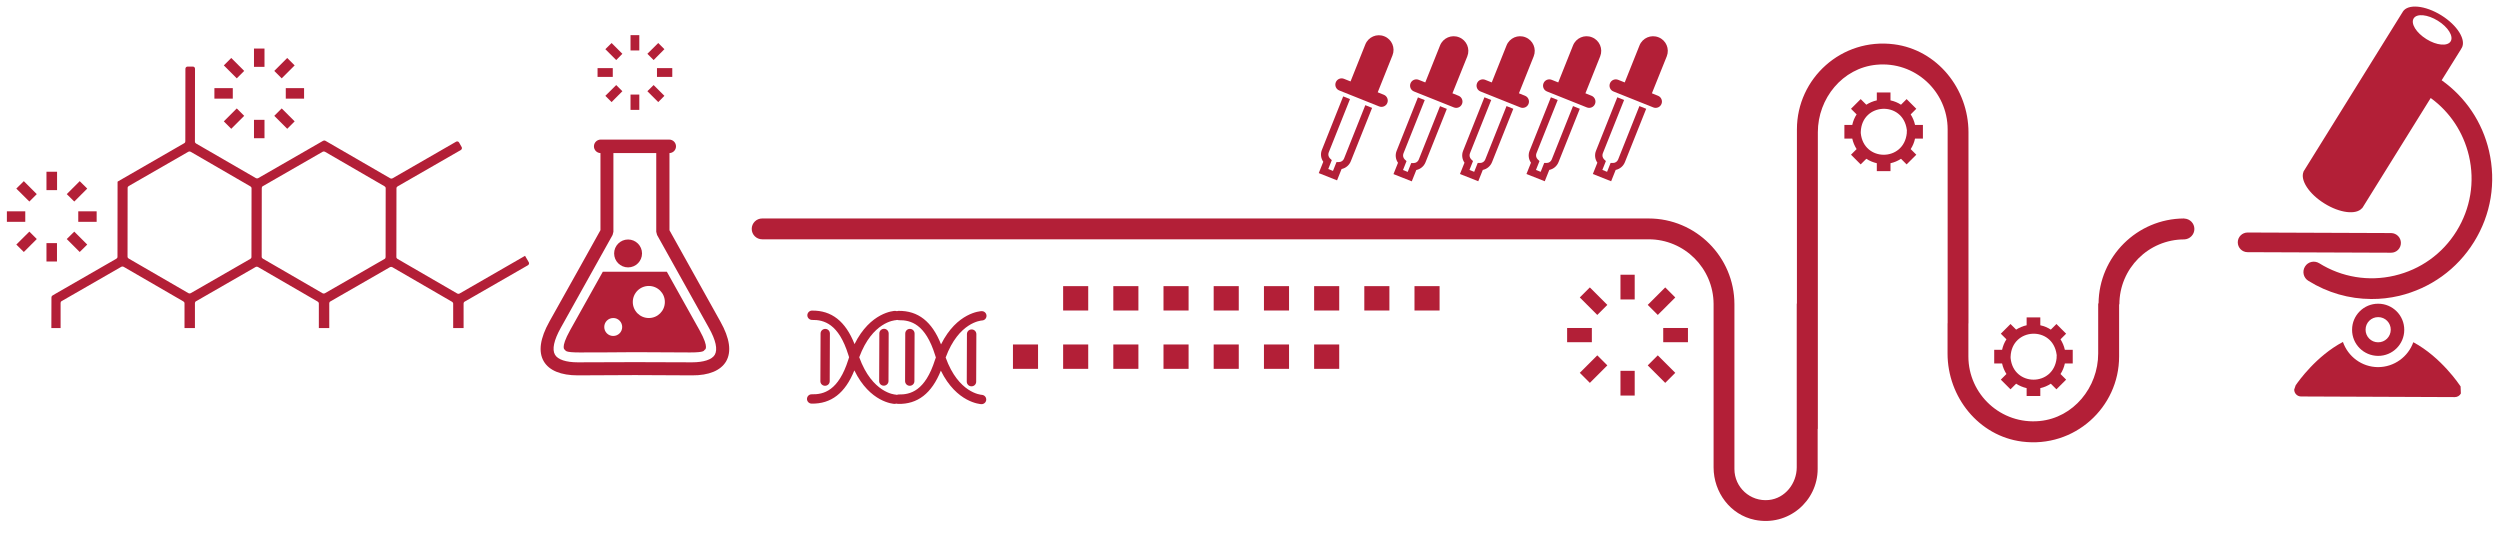 <?xml version="1.0" encoding="utf-8"?>
<!-- Generator: Adobe Illustrator 25.2.1, SVG Export Plug-In . SVG Version: 6.00 Build 0)  -->
<svg version="1.1" id="Capa_1" xmlns="http://www.w3.org/2000/svg" xmlns:xlink="http://www.w3.org/1999/xlink" x="0px" y="0px"
	 viewBox="0 0 276 59" style="enable-background:new 0 0 276 59;" xml:space="preserve">
<style type="text/css">
	.st0{fill:#B31F37;}
</style>
<g>
	<g>
		<path class="st0" d="M273.13,26.71c1.88-3.02,2.46-6.58,1.66-10.04c-0.74-3.19-2.59-5.93-5.23-7.81l2.16-3.47l-0.01-0.01
			l0.05-0.06c0.55-0.89-0.45-2.52-2.24-3.63c-1.79-1.11-3.69-1.29-4.25-0.4l-0.03,0.07h-0.01L254.3,18.95l0.01,0.01
			c-0.39,0.91,0.59,2.44,2.3,3.5c1.71,1.07,3.52,1.28,4.16,0.52l0.01,0.01l0.08-0.12l7.49-12.05c2.13,1.55,3.61,3.79,4.22,6.38
			c0.67,2.87,0.18,5.82-1.37,8.32s-3.98,4.24-6.85,4.91c-2.86,0.67-5.82,0.18-8.31-1.37c-0.54-0.33-1.24-0.17-1.57,0.37
			s-0.17,1.24,0.37,1.57c2.12,1.32,4.51,2,6.94,2.01c1.03,0.01,2.07-0.11,3.1-0.35C268.32,31.83,271.26,29.73,273.13,26.71
			 M267.88,4.32c-1.13-0.7-1.76-1.72-1.41-2.29c0.35-0.56,1.54-0.44,2.67,0.26s1.76,1.72,1.41,2.28S269,5.02,267.88,4.32"/>
		<path class="st0" d="M265.06,26.82c0,0.6-0.49,1.09-1.09,1.08l-15.84-0.06c-0.6,0-1.08-0.49-1.08-1.09s0.49-1.08,1.09-1.08
			l15.84,0.06C264.58,25.74,265.06,26.22,265.06,26.82"/>
		<path class="st0" d="M262.54,39.29c1.59,0.01,2.89-1.28,2.89-2.87c0.01-1.59-1.28-2.89-2.87-2.89c-1.59-0.01-2.89,1.28-2.89,2.87
			C259.66,37.99,260.94,39.28,262.54,39.29 M262.54,37.79c-0.77,0-1.39-0.63-1.38-1.4c0-0.77,0.63-1.39,1.4-1.38
			c0.77,0,1.39,0.63,1.38,1.4S263.31,37.8,262.54,37.79"/>
		<path class="st0" d="M266.43,37.78c3.09,1.66,5.1,4.71,5.22,4.88l0.03,0.78c-0.13,0.25-0.39,0.4-0.67,0.4l-16.97-0.07l0,0
			c-0.42,0-0.76-0.34-0.76-0.76l0.16-0.47c0.3-0.44,2.28-3.24,5.22-4.79c0.56,1.61,2.08,2.77,3.87,2.78
			C264.33,40.53,265.86,39.38,266.43,37.78"/>
		<rect x="178.9" y="30.33" class="st0" width="1.57" height="2.73"/>
		<polyline class="st0" points="183.84,31.73 184.95,32.84 183.02,34.77 181.91,33.66 		"/>
		<rect x="183.62" y="36.21" class="st0" width="2.73" height="1.57"/>
		<polyline class="st0" points="181.91,40.34 183.02,39.23 184.95,41.16 183.84,42.27 		"/>
		<rect x="178.9" y="40.94" class="st0" width="1.57" height="2.73"/>
		<polyline class="st0" points="177.45,40.34 175.52,42.27 174.41,41.16 176.34,39.23 		"/>
		<polyline class="st0" points="173.01,36.21 175.74,36.21 175.74,37.78 173.01,37.78 		"/>
		<polyline class="st0" points="177.45,33.66 176.34,34.77 174.41,32.84 175.52,31.73 		"/>
		<rect x="133.99" y="31.59" class="st0" width="2.77" height="2.69"/>
		<rect x="128.45" y="31.59" class="st0" width="2.77" height="2.69"/>
		<rect x="156.16" y="31.59" class="st0" width="2.77" height="2.69"/>
		<rect x="145.08" y="31.59" class="st0" width="2.77" height="2.69"/>
		<rect x="150.62" y="31.59" class="st0" width="2.77" height="2.69"/>
		<rect x="122.91" y="31.59" class="st0" width="2.77" height="2.69"/>
		<rect x="117.37" y="31.59" class="st0" width="2.77" height="2.69"/>
		<rect x="139.54" y="31.59" class="st0" width="2.77" height="2.69"/>
		<rect x="117.37" y="38.03" class="st0" width="2.77" height="2.69"/>
		<rect x="122.91" y="38.03" class="st0" width="2.77" height="2.69"/>
		<rect x="128.45" y="38.03" class="st0" width="2.77" height="2.69"/>
		<rect x="145.08" y="38.03" class="st0" width="2.77" height="2.69"/>
		<rect x="133.99" y="38.03" class="st0" width="2.77" height="2.69"/>
		<rect x="139.54" y="38.03" class="st0" width="2.77" height="2.69"/>
		<rect x="111.83" y="38.03" class="st0" width="2.77" height="2.69"/>
		<path class="st0" d="M82.99,25.27c0-0.64,0.52-1.15,1.15-1.15h97.87c5.22,0,9.47,4.25,9.47,9.47l0,0v18.19
			c0,2.02,1.74,3.63,3.8,3.42c1.79-0.18,3.08-1.82,3.08-3.62V33.52h0.02V14.28c0-5.63,4.94-10.13,10.72-9.39
			c4.77,0.61,8.22,4.91,8.22,9.72V35.7h-0.01v3.65c0,4.19,3.61,7.55,7.88,7.13c3.72-0.36,6.45-3.71,6.45-7.45V33.5h0.04
			c0.05-5.17,4.25-9.35,9.42-9.38h0.01h0.03v0.01c0.62,0.02,1.12,0.52,1.12,1.15c0,0.62-0.5,1.13-1.12,1.15l0,0
			c-3.95,0-7.16,3.22-7.16,7.17h-0.03v5.76c0,5.63-4.94,10.13-10.72,9.39c-4.77-0.61-8.22-4.91-8.22-9.72v-3.34h0.01V14.28
			c0-4.19-3.61-7.55-7.88-7.13c-3.72,0.36-6.45,3.71-6.45,7.45v32.75h-0.02v4.42c0,3.56-3.26,6.38-6.95,5.62
			c-2.69-0.55-4.54-3.04-4.54-5.79V33.55c-0.02-3.93-3.22-7.13-7.16-7.13H84.15C83.51,26.42,82.99,25.91,82.99,25.27"/>
		<g>
			<path class="st0" d="M152.1,10.19l0.67,0.27c0.36,0.14,0.53,0.55,0.39,0.9c-0.14,0.36-0.55,0.53-0.9,0.39l-4.4-1.76
				c-0.36-0.14-0.53-0.54-0.39-0.9s0.55-0.53,0.9-0.39l0.73,0.29l1.63-4.08c0.33-0.83,1.27-1.24,2.1-0.9
				c0.83,0.33,1.23,1.27,0.9,2.1"/>
			<path class="st0" d="M146.09,17.86c-0.27-0.38-0.33-0.88-0.15-1.32l2.35-5.9l0.75,0.3l-2.35,5.89c-0.09,0.23-0.03,0.49,0.14,0.66
				l0.2,0.19l-0.39,0.98l0.52,0.21l0.39-0.98h0.27c0.25,0,0.47-0.15,0.56-0.38l2.35-5.9l0.75,0.3l-2.35,5.89
				c-0.18,0.45-0.56,0.76-1.02,0.86l-0.5,1.25l-2.02-0.8"/>
			<path class="st0" d="M160.35,10.3l0.67,0.27c0.36,0.14,0.53,0.55,0.39,0.9c-0.14,0.36-0.55,0.53-0.9,0.39l-4.4-1.76
				c-0.36-0.14-0.53-0.54-0.39-0.9s0.55-0.53,0.9-0.39l0.73,0.29l1.63-4.08c0.33-0.83,1.27-1.24,2.11-0.9
				c0.83,0.33,1.23,1.27,0.9,2.1"/>
			<path class="st0" d="M157.29,11.05l-2.35,5.89c-0.09,0.23-0.03,0.49,0.14,0.66l0.2,0.19l-0.39,0.98l0.52,0.21L155.8,18h0.27
				c0.25,0,0.47-0.15,0.56-0.38l2.35-5.9l0.75,0.3l-2.35,5.89c-0.18,0.45-0.56,0.76-1.02,0.86l-0.5,1.25l-2.02-0.8l0.5-1.25
				c-0.27-0.38-0.33-0.88-0.15-1.32l2.35-5.9"/>
			<path class="st0" d="M167.69,10.3l0.67,0.27c0.36,0.14,0.53,0.55,0.39,0.9c-0.14,0.36-0.55,0.53-0.9,0.39l-4.4-1.76
				c-0.36-0.14-0.53-0.54-0.39-0.9s0.55-0.53,0.9-0.39l0.73,0.29l1.63-4.08c0.33-0.83,1.27-1.24,2.1-0.9
				c0.83,0.33,1.23,1.27,0.9,2.1"/>
			<path class="st0" d="M163.14,17.99h0.27c0.25,0,0.47-0.15,0.56-0.38l2.35-5.9l0.75,0.3l-2.35,5.89
				c-0.18,0.45-0.56,0.76-1.02,0.86l-0.5,1.25l-2.02-0.8l0.5-1.25c-0.27-0.38-0.33-0.88-0.15-1.32l2.35-5.9l0.75,0.3l-2.35,5.89
				c-0.09,0.23-0.03,0.49,0.14,0.66l0.2,0.19l-0.39,0.98l0.52,0.21"/>
			<path class="st0" d="M175.03,10.3l0.67,0.27c0.36,0.14,0.53,0.55,0.39,0.9c-0.14,0.36-0.55,0.53-0.9,0.39l-4.4-1.76
				c-0.36-0.14-0.53-0.54-0.39-0.9s0.55-0.53,0.9-0.39l0.73,0.29l1.63-4.08c0.33-0.83,1.27-1.24,2.1-0.9
				c0.83,0.33,1.23,1.27,0.9,2.1"/>
			<path class="st0" d="M170.48,17.99h0.27c0.25,0,0.47-0.15,0.56-0.38l2.35-5.9l0.75,0.3l-2.35,5.89
				c-0.18,0.45-0.56,0.76-1.02,0.86l-0.5,1.25l-2.02-0.8l0.5-1.25c-0.27-0.38-0.33-0.88-0.15-1.32l2.35-5.9l0.75,0.3l-2.35,5.89
				c-0.09,0.23-0.03,0.49,0.14,0.66l0.2,0.19l-0.39,0.98l0.52,0.21"/>
			<path class="st0" d="M182.37,10.3l0.67,0.27c0.36,0.14,0.53,0.55,0.39,0.9c-0.14,0.36-0.55,0.53-0.9,0.39l-4.4-1.76
				c-0.36-0.14-0.53-0.54-0.39-0.9s0.55-0.53,0.9-0.39l0.73,0.29L181,5.02c0.33-0.83,1.27-1.24,2.11-0.9
				c0.83,0.33,1.23,1.27,0.9,2.1"/>
			<path class="st0" d="M177.81,17.99h0.27c0.25,0,0.47-0.15,0.56-0.38l2.35-5.9l0.75,0.3l-2.35,5.89
				c-0.18,0.45-0.56,0.76-1.02,0.86l-0.5,1.25l-2.02-0.8l0.5-1.25c-0.27-0.38-0.33-0.88-0.15-1.32l2.35-5.9l0.75,0.3l-2.35,5.89
				c-0.09,0.23-0.03,0.49,0.14,0.66l0.2,0.19l-0.39,0.98l0.52,0.21"/>
		</g>
		<path class="st0" d="M211.56,17.08l-0.62-0.62c0.23-0.35,0.39-0.74,0.48-1.16h0.87v-1.51h-0.87c-0.09-0.42-0.26-0.81-0.48-1.16
			l0.62-0.62l-1.07-1.07l-0.62,0.62c-0.35-0.23-0.74-0.39-1.16-0.48v-0.87h-1.51v0.87c-0.42,0.09-0.81,0.26-1.16,0.48l-0.62-0.62
			l-1.07,1.07l0.62,0.62c-0.23,0.35-0.39,0.74-0.48,1.16h-0.87v1.51h0.87c0.09,0.42,0.26,0.81,0.48,1.16l-0.62,0.62l1.07,1.07
			l0.62-0.62c0.35,0.23,0.74,0.39,1.16,0.49v0.87h1.51v-0.87c0.42-0.09,0.81-0.26,1.16-0.49l0.62,0.62 M210.51,14.55v0.12v0.03
			c-0.32,3.18-4.77,3.18-5.08,0v-0.03v-0.12c0.12-3.23,4.65-3.45,5.08-0.24l0.01,0.09v0.03L210.51,14.55z"/>
		<path class="st0" d="M228.1,41.91l-0.62-0.62c0.23-0.35,0.39-0.74,0.48-1.16h0.87v-1.51h-0.87c-0.09-0.42-0.26-0.81-0.48-1.16
			l0.62-0.62l-1.07-1.07l-0.62,0.62c-0.35-0.23-0.74-0.39-1.16-0.48v-0.87h-1.51v0.87c-0.42,0.09-0.81,0.26-1.16,0.48l-0.62-0.62
			l-1.07,1.07l0.62,0.62c-0.23,0.35-0.39,0.74-0.48,1.16h-0.87v1.51h0.87c0.09,0.42,0.26,0.81,0.48,1.16l-0.62,0.62l1.07,1.07
			l0.62-0.62c0.35,0.23,0.74,0.39,1.16,0.49v0.87h1.51v-0.87c0.42-0.09,0.81-0.26,1.16-0.49l0.62,0.62 M227.05,39.38v0.12v0.03
			c-0.32,3.18-4.77,3.18-5.08,0V39.5v-0.12c0.12-3.23,4.65-3.45,5.08-0.24l0.01,0.09v0.03L227.05,39.38z"/>
		<path class="st0" d="M108.34,44.62c0.29,0.01,0.53-0.21,0.54-0.49v-0.02c0-0.28-0.21-0.5-0.49-0.52c-0.11-0.01-2.58-0.2-3.99-4.12
			c1.44-3.9,3.9-4.08,4.02-4.09c0.28-0.01,0.49-0.24,0.49-0.51v-0.02c-0.01-0.29-0.25-0.51-0.54-0.5c-0.12,0-2.73,0.14-4.48,3.67
			c-0.99-2.52-2.53-3.73-4.7-3.7l-0.17,0.03l-0.2-0.03c-0.13,0-2.73,0.14-4.48,3.67c-0.99-2.52-2.53-3.73-4.7-3.7
			c-0.28,0-0.51,0.24-0.51,0.52s0.24,0.51,0.52,0.51c1.31-0.02,2.94,0.41,4.01,3.87l0.08,0.25l-0.08,0.25
			c-1.09,3.46-2.73,3.87-4.04,3.84c-0.29-0.01-0.52,0.22-0.53,0.5s0.22,0.52,0.5,0.53c2.17,0.04,3.72-1.16,4.73-3.67
			c1.72,3.54,4.32,3.7,4.45,3.7l0.2-0.03l0.17,0.03c2.17,0.05,3.72-1.16,4.73-3.67C105.61,44.46,108.22,44.61,108.34,44.62
			 M103.23,39.71c-1.09,3.46-2.73,3.87-4.04,3.84L99,43.59l-0.16-0.03c-0.03,0-2.55-0.16-3.98-4.12c1.44-3.9,3.9-4.08,4.02-4.09
			l0.16-0.03l0.19,0.03c1.31-0.02,2.94,0.41,4.01,3.87l0.08,0.25L103.23,39.71z"/>
		<path class="st0" d="M91.11,36.31c0.29,0,0.51,0.23,0.51,0.52l-0.02,5.25c0,0.29-0.23,0.51-0.52,0.51c-0.29,0-0.52-0.23-0.51-0.52
			l0.02-5.25C90.59,36.54,90.82,36.31,91.11,36.31"/>
		<path class="st0" d="M106.73,42.13l0.02-5.25c0-0.29,0.23-0.51,0.52-0.51c0.29,0,0.52,0.23,0.52,0.52l-0.02,5.25
			c0,0.29-0.23,0.51-0.52,0.51C106.96,42.65,106.73,42.42,106.73,42.13"/>
		<path class="st0" d="M98.11,36.82l-0.02,5.25c0,0.28-0.23,0.51-0.52,0.51c-0.29,0-0.52-0.23-0.51-0.52l0.02-5.25
			c0-0.28,0.23-0.51,0.52-0.51C97.88,36.3,98.11,36.53,98.11,36.82"/>
		<path class="st0" d="M99.92,42.07l0.02-5.25c0-0.28,0.23-0.52,0.52-0.51c0.29,0,0.51,0.23,0.51,0.52l-0.02,5.25
			c0,0.29-0.23,0.51-0.52,0.51C100.15,42.59,99.92,42.36,99.92,42.07"/>
	</g>
	<g>
		<polyline class="st0" points="8.8,20 9.63,20.82 8.2,22.25 7.37,21.43 		"/>
		<polyline class="st0" points="10.67,23.33 10.67,24.49 8.64,24.49 8.64,23.33 		"/>
		<polyline class="st0" points="8.2,25.57 9.63,27 8.8,27.82 7.37,26.39 		"/>
		<rect x="5.13" y="26.84" class="st0" width="1.16" height="2.03"/>
		<polyline class="st0" points="2.63,27.82 1.8,27 3.24,25.57 4.06,26.39 		"/>
		<polyline class="st0" points="2.79,24.49 0.76,24.49 0.76,23.33 2.79,23.33 		"/>
		<polyline class="st0" points="2.63,20 4.06,21.43 3.24,22.25 1.8,20.82 		"/>
		<polyline class="st0" points="6.3,20.99 5.13,20.99 5.13,18.96 6.3,18.96 		"/>
		<polyline class="st0" points="31.71,6.4 32.53,7.22 31.1,8.65 30.28,7.83 		"/>
		<polyline class="st0" points="33.57,9.73 33.57,10.89 31.55,10.89 31.55,9.73 		"/>
		<polyline class="st0" points="31.1,11.97 32.53,13.4 31.71,14.22 30.28,12.79 		"/>
		<rect x="28.04" y="13.23" class="st0" width="1.16" height="2.03"/>
		<polyline class="st0" points="25.53,14.22 24.71,13.4 26.14,11.97 26.96,12.79 		"/>
		<polyline class="st0" points="25.7,10.89 23.67,10.89 23.67,9.73 25.7,9.73 		"/>
		<polyline class="st0" points="25.53,6.4 26.96,7.83 26.14,8.65 24.71,7.22 		"/>
		<polyline class="st0" points="29.2,7.38 28.04,7.38 28.04,5.36 29.2,5.36 		"/>
		<path class="st0" d="M80.16,39.9c0.62-1.07,0.41-2.55-0.63-4.4c-2.13-3.8-5.07-9.09-5.62-10.08V16.9c0.4-0.01,0.72-0.34,0.72-0.74
			c0-0.41-0.33-0.75-0.75-0.75h-7.56c-0.41,0-0.75,0.33-0.75,0.75c0,0.4,0.32,0.73,0.72,0.74v8.51c-0.55,0.99-3.49,6.28-5.63,10.08
			c-1.04,1.86-1.25,3.34-0.63,4.4c0.59,1.01,1.89,1.55,3.76,1.55c1.67,0,5.35-0.02,6.31-0.03c0.96,0.01,4.64,0.03,6.31,0.03
			C78.26,41.45,79.56,40.91,80.16,39.9 M78.91,39.17C78.6,39.7,77.68,40,76.4,40c-1.53,0-4.75-0.02-6.01-0.02h-0.06h-0.46h-0.06
			c-1.27,0-4.5,0.02-6.03,0.02c-1.28,0-2.2-0.3-2.51-0.84c-0.34-0.58-0.12-1.61,0.64-2.97C64.26,32,67.6,26,67.63,25.94l0.09-0.35
			V16.9h4.73v8.69l0.09,0.35C72.57,26,75.91,32,78.26,36.19C79.03,37.56,79.25,38.58,78.91,39.17"/>
		<path class="st0" d="M77.22,36.44c-1.12-2.01-2.44-4.36-3.6-6.44h-7.07c-1.16,2.08-2.48,4.42-3.6,6.44
			c-1.16,2.08-0.57,2.18-0.58,2.18c0.09,0.09-0.02,0.29,1.61,0.29c1.49,0,4.35-0.01,6.1-0.03c1.75,0.01,4.61,0.03,6.1,0.03
			c1.63,0,1.52-0.2,1.61-0.29C77.79,38.62,78.38,38.53,77.22,36.44 M68.69,36.1c0,0.55-0.44,0.99-0.99,0.99
			c-0.55,0-0.99-0.44-0.99-0.99c0-0.55,0.44-0.99,0.99-0.99C68.24,35.1,68.69,35.55,68.69,36.1 M73.4,33.34
			c0,0.98-0.79,1.77-1.77,1.77c-0.98,0-1.77-0.79-1.77-1.77s0.79-1.77,1.77-1.77S73.4,32.36,73.4,33.34"/>
		<path class="st0" d="M69.34,29.52c-0.85,0-1.54-0.69-1.54-1.54s0.69-1.54,1.54-1.54s1.54,0.69,1.54,1.54S70.19,29.52,69.34,29.52"
			/>
		<rect x="69.61" y="3.88" class="st0" width="0.97" height="1.69"/>
		<polyline class="st0" points="72.67,4.75 73.35,5.43 72.16,6.63 71.47,5.94 		"/>
		<rect x="72.53" y="7.52" class="st0" width="1.69" height="0.97"/>
		<polyline class="st0" points="71.47,10.07 72.16,9.39 73.35,10.58 72.67,11.27 		"/>
		<rect x="69.61" y="10.44" class="st0" width="0.97" height="1.69"/>
		<polyline class="st0" points="68.71,10.07 67.52,11.27 66.83,10.58 68.03,9.39 		"/>
		<polyline class="st0" points="65.97,7.52 67.65,7.52 67.65,8.49 65.97,8.49 		"/>
		<polyline class="st0" points="68.71,5.94 68.03,6.63 66.83,5.43 67.52,4.75 		"/>
		<path class="st0" d="M6.69,36.22v-2.78c0-0.08,0.04-0.16,0.12-0.2l6.59-3.79c0.07-0.04,0.16-0.04,0.24,0l6.61,3.83
			c0.07,0.04,0.12,0.12,0.12,0.2v2.74h1.15v-2.76c0-0.08,0.04-0.16,0.12-0.2l6.59-3.79c0.07-0.04,0.16-0.04,0.24,0l6.61,3.83
			c0.07,0.04,0.12,0.12,0.12,0.2v2.72h1.15v-2.74c0-0.08,0.04-0.16,0.12-0.2l6.59-3.79c0.07-0.04,0.16-0.04,0.24,0l6.61,3.83
			c0.07,0.04,0.12,0.12,0.12,0.2v2.7h1.15V33.5c0-0.08,0.04-0.16,0.12-0.2l6.99-4.02c0.11-0.07,0.15-0.21,0.09-0.32l-0.41-0.71
			v-0.01l-0.07,0.04l-7.17,4.13c-0.07,0.04-0.16,0.04-0.24,0l-6.61-3.83c-0.07-0.04-0.12-0.12-0.12-0.2l0.01-7.6
			c0-0.08,0.05-0.16,0.12-0.2l6.99-4.02c0.11-0.07,0.15-0.21,0.09-0.32l-0.29-0.51c-0.06-0.11-0.21-0.15-0.32-0.09l-7.03,4.05
			c-0.07,0.04-0.16,0.04-0.24,0l-7.17-4.15c-0.07-0.04-0.16-0.04-0.24,0l-7.18,4.13c-0.07,0.04-0.16,0.04-0.24,0l-6.62-3.83
			c-0.07-0.04-0.12-0.12-0.12-0.2l0.01-8.05c0-0.13-0.1-0.24-0.24-0.24h-0.58c-0.13,0-0.24,0.11-0.24,0.24l-0.01,8.02
			c0,0.08-0.04,0.16-0.12,0.2L13.07,20l-0.05,0.03l-0.04,0.03l-0.01,8.3c0,0.08-0.05,0.16-0.12,0.2l-6.71,3.86l-0.35,0.21
			c-0.07,0.04-0.11,0.12-0.11,0.2l-0.01,3.39 M35.63,16.75c0.07-0.04,0.16-0.04,0.24,0l6.59,3.82c0.07,0.04,0.12,0.12,0.12,0.2
			l-0.01,7.62c0,0.08-0.04,0.16-0.12,0.2l-6.59,3.79c-0.07,0.04-0.16,0.04-0.24,0l-6.61-3.83c-0.07-0.04-0.12-0.12-0.12-0.2
			l0.01-7.6c0-0.08,0.04-0.16,0.12-0.2L35.63,16.75z M14.2,28.54c-0.07-0.04-0.12-0.12-0.12-0.2l0.01-7.6c0-0.08,0.05-0.16,0.12-0.2
			l6.59-3.79c0.07-0.04,0.16-0.04,0.24,0l6.61,3.83c0.07,0.04,0.12,0.12,0.12,0.2l-0.01,7.6c0,0.08-0.05,0.16-0.12,0.2l-6.59,3.79
			c-0.07,0.04-0.16,0.04-0.24,0L14.2,28.54z"/>
	</g>
</g>
</svg>

